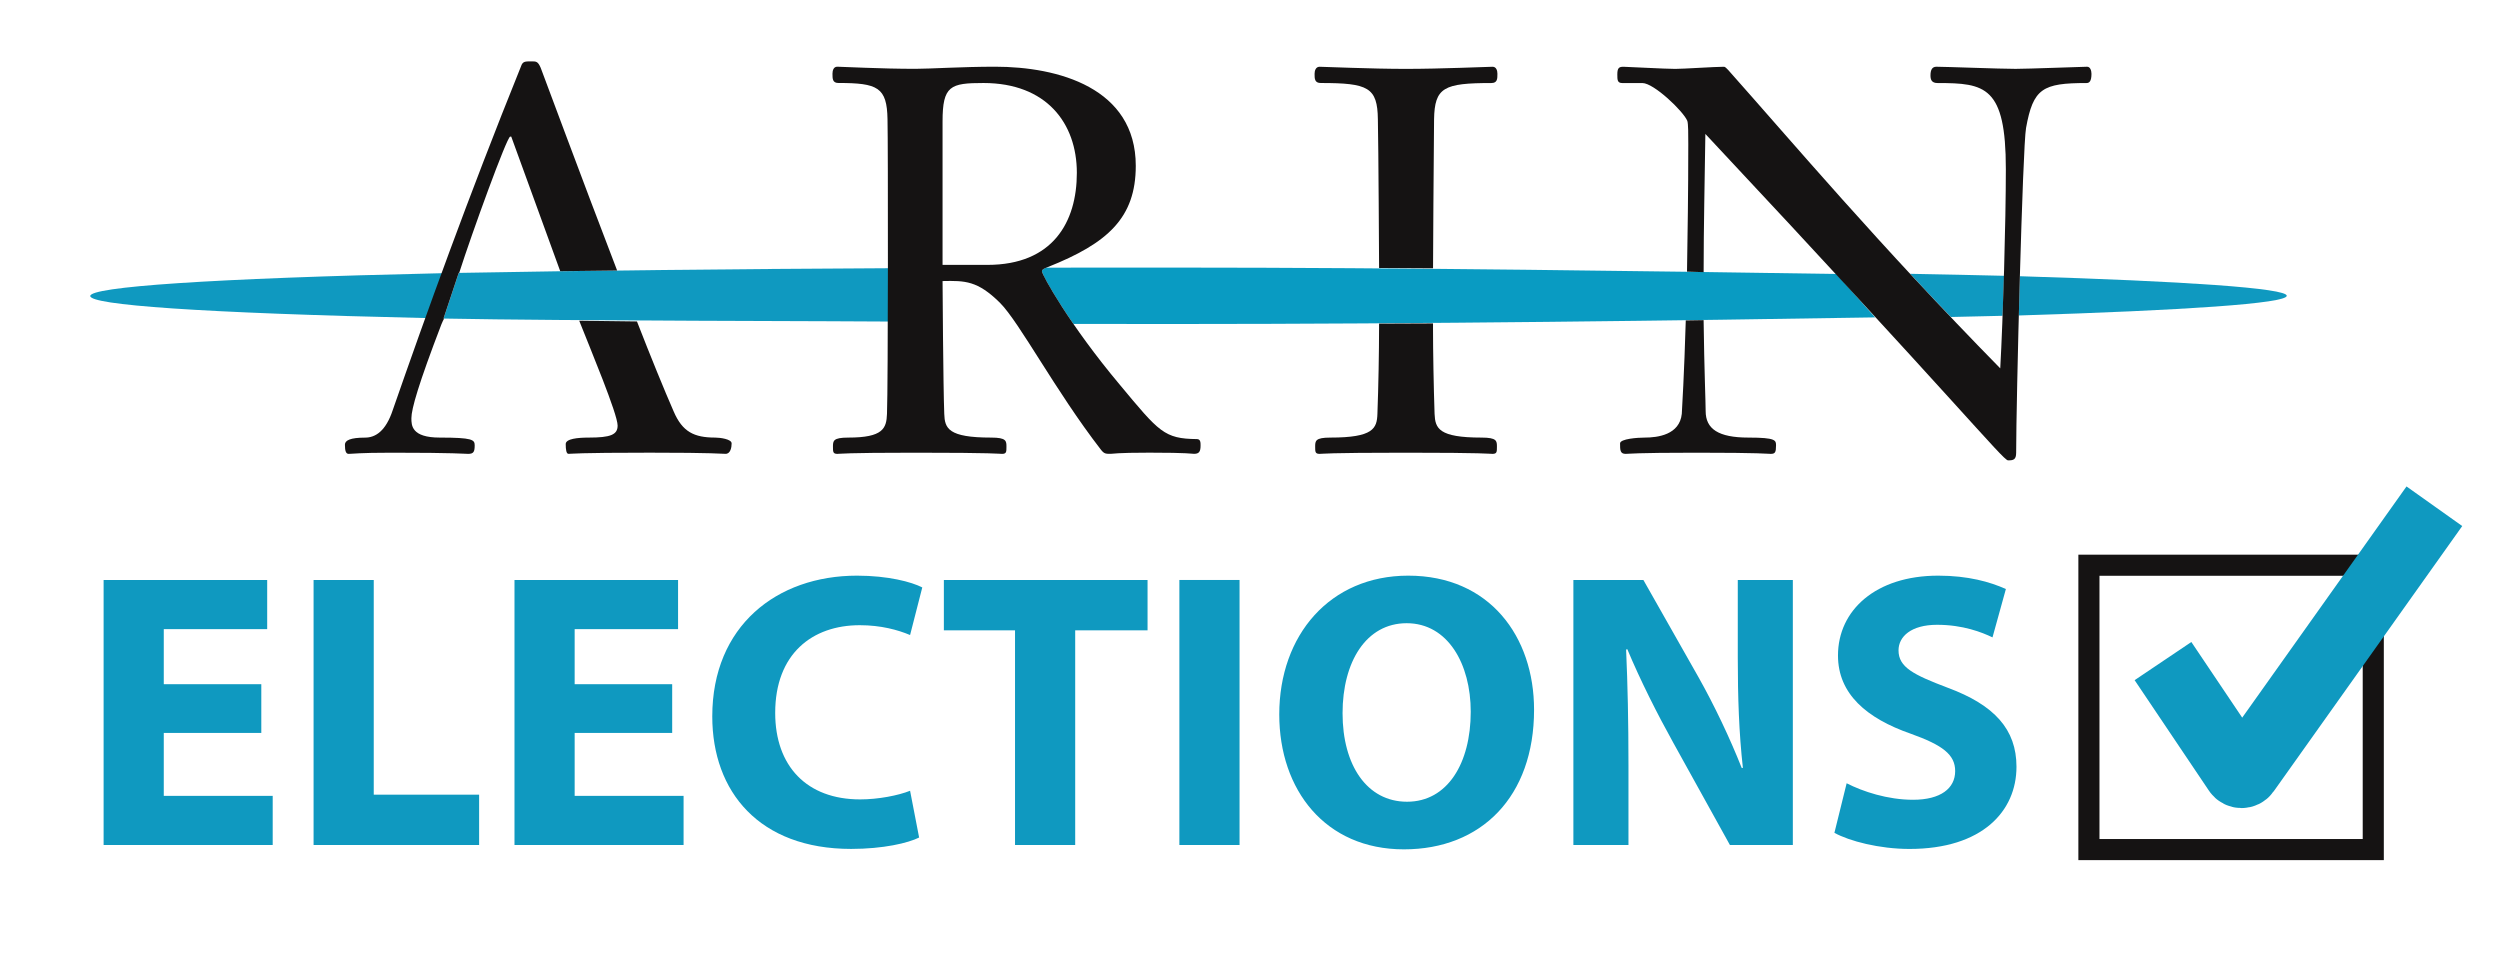 <?xml version="1.0" encoding="utf-8"?>
<!-- Generator: Adobe Illustrator 23.0.3, SVG Export Plug-In . SVG Version: 6.00 Build 0)  -->
<svg version="1.1" id="Layer_1" xmlns="http://www.w3.org/2000/svg" xmlns:xlink="http://www.w3.org/1999/xlink" x="0px" y="0px"
	 viewBox="0 0 880 335.46" style="enable-background:new 0 0 880 335.46;" xml:space="preserve">
<style type="text/css">
	.st0{fill:#0F99C0;}
	.st1{fill:#099BC2;}
	.st2{fill:#151313;}
	.st3{fill:none;stroke:#151313;stroke-width:7.428;stroke-miterlimit:10;}
	.st4{fill:none;stroke:#0F99C0;stroke-width:24.063;stroke-miterlimit:10;}
</style>
<g>
	<g>
		<g id="stripe_10_">
			<path class="st0" d="M672.39,96.38c4.57,4.92,9.33,10.03,14.31,15.2c6.21-0.11,12.38-0.26,18.2-0.42
				c0.19-4.5,0.36-9.26,0.52-14.08C694.96,96.84,683.97,96.58,672.39,96.38z"/>
			<path class="st0" d="M710.98,97.23c-0.13,4.58-0.25,9.2-0.35,13.82c58.5-1.82,94.31-4.23,94.31-6.94
				C804.94,101.44,769.27,98.99,710.98,97.23z"/>
			<path class="st0" d="M150.41,111.97c-80.72-1.81-118.64-4.65-118.64-7.78c0-3.18,41.03-6.18,124.12-8.03L150.41,111.97z"/>
			<path class="st0" d="M327.33,100.02l-14.53-5.61c-52.31,0.26-108.9,0.85-151.33,1.65l-5.35,16.07
				c43.54,0.86,137.02,0.84,170.06,1.12L327.33,100.02z"/>
			<path class="st1" d="M366.76,95.51c0,0.72,3.79,7.95,11.08,18.51c11.78,0.02,23.7,0.03,35.88,0.03
				c87.58,0,179.81-1.24,246.32-2.33L646.4,96.44c-63.46-0.97-151.74-2.25-232.68-2.25c-15.48,0-30.61,0-45.43,0.02
				C367.51,94.55,366.76,94.93,366.76,95.51z"/>
		</g>
		<g id="main_letters_10_">
			<g>
				<path class="st2" d="M154.8,154.03c-9.99,0-9.99-4.35-9.99-6.83c0-3.25,2.51-12.03,10.54-32.98c0.36-0.89,0.67-1.54,0.98-2.09
					c-0.08,0-0.18,0-0.22,0l5.35-16.07c0.06,0,0.11,0,0.17,0c4.47-13.98,16.82-47.97,17.95-47.97h0.38l17.24,47.37
					c6.59-0.1,13.25-0.15,20.03-0.24c-12.93-33.64-26.08-69.28-26.9-71.34c-0.98-2.28-1.57-2.28-3.26-2.28c-2.3,0-3.08,0-3.67,1.74
					c-18.61,46.09-33.4,87.26-45.13,120.95c-2.47,7.48-6.11,9.75-9.77,9.75c-5.18,0-7.09,0.97-7.09,2.48c0,2.28,0.38,3.24,1.31,3.24
					c1.54,0,3.49-0.41,15.17-0.41c22.87,0,25.38,0.41,26.91,0.41c1.91,0,2.29-0.75,2.29-3.02
					C167.08,154.78,166.32,154.03,154.8,154.03z"/>
				<path class="st2" d="M251.74,154.03c-7.48,0-11.52-2.07-14.57-9.11c-3.4-7.77-8-19.04-12.96-31.77
					c-6.9-0.06-13.66-0.16-20.33-0.26c4,10.12,13.52,32.83,13.52,36.91c0,3.24-2.5,4.23-10.2,4.23c-3.82,0-8.07,0.41-8.07,2.27
					c0,1.95,0.21,3.45,0.98,3.45c1.36,0,2.67-0.41,28.6-0.41c23.25,0,24.79,0.41,26.69,0.41c1.74,0,2.13-2.27,2.13-3.68
					C257.53,154.57,253.49,154.03,251.74,154.03z"/>
			</g>
			<path class="st2" d="M331.78,93.24V42.76c0-12.6,2.73-13.54,14.42-13.54c22.09,0,32.85,14.08,32.85,31.63
				c0,17.33-8.46,32.39-31.5,32.39H331.78z M312.22,145.68c-0.19,5.1-1.34,8.35-13.62,8.35c-5.4,0-5.4,1.18-5.4,3.25
				c0,1.73,0,2.48,1.53,2.48c1.36,0,2.13-0.41,27.47-0.41c28.42,0,29.19,0.41,30.55,0.41c1.52,0,1.52-0.75,1.52-2.48
				c0-2.07,0-3.25-5.4-3.25c-15.14,0-16.32-3.25-16.49-8.35c-0.38-9.54-0.6-46.75-0.6-46.75c7.91-0.16,12.3-0.16,20.19,7.64
				c6.88,6.87,19.59,31.09,35.52,51.68c1.16,1.5,1.7,1.5,3.45,1.5c0.93,0,1.91-0.41,13.64-0.41c13.98,0,14.76,0.41,15.72,0.41
				c1.75,0,2.3-0.75,2.3-2.92c0-1.08,0-2.27-1.31-2.27c-11.52-0.12-13.27-2.49-27.07-19.07c-17.87-21.28-27.46-38.83-27.46-39.98
				c0-0.75,1.15-1.13,2.08-1.51c21.11-8.39,30.95-17.33,30.95-35.64c0-27.43-27.29-34.88-49.56-34.88
				c-11.32,0-23.04,0.75-28.04,0.75c-12.08,0-25.9-0.75-27.47-0.75c-1.32,0-1.69,1.35-1.69,2.48c0,1.73,0,3.25,2.08,3.25
				c13.86,0,17.11,1.52,17.29,12.77C312.62,50.73,312.62,136.14,312.22,145.68z"/>
			<g>
				<path class="st2" d="M464.92,29.22c16.69,0,19.95,1.52,20.09,12.77c0.21,8.73,0.43,52.34,0.43,52.34
					c6.39,0.03,12.72,0.07,18.99,0.11c0,0,0.23-43.71,0.36-52.44c0.19-11.26,3.47-12.77,20.17-12.77c2.13,0,2.13-1.52,2.13-3.25
					c0-1.13-0.39-2.48-1.7-2.48c-1.51,0-18.23,0.75-30.56,0.75c-12.13,0-28.81-0.75-30.34-0.75c-1.33,0-1.76,1.35-1.76,2.48
					C462.73,27.7,462.73,29.22,464.92,29.22z"/>
				<path class="st2" d="M521.5,154.03c-15.13,0-16.31-3.25-16.53-8.35c-0.32-9.54-0.55-21.99-0.55-30.16v-1.68
					c-6.27,0.03-12.6,0.07-18.99,0.08v1.6c0,8.17-0.22,20.62-0.58,30.16c-0.17,5.1-1.38,8.35-16.56,8.35
					c-5.35,0-5.35,1.18-5.35,3.25c0,1.73,0,2.48,1.54,2.48c1.3,0,2.07-0.41,30.34-0.41c28.38,0,29.14,0.41,30.56,0.41
					c1.54,0,1.54-0.75,1.54-2.48C526.92,155.21,526.92,154.03,521.5,154.03z"/>
			</g>
			<g>
				<path class="st2" d="M615.44,154.03c-10.57,0-15.05-3.04-15.05-9.32c0-3.12-0.48-14.04-0.72-32.02
					c-2.08,0.03-4.09,0.07-6.28,0.1c-0.56,19.03-1.29,30.87-1.4,32.89c-0.78,7.36-8.42,8.35-13.1,8.35c-2.3,0-8.63,0.41-8.63,2.05
					c0,2.31,0,3.68,1.96,3.68c1.32,0,3.06-0.41,24.79-0.41c23.58,0,24.77,0.41,26.29,0.41c1.54,0,1.86-0.56,1.86-2.92
					C625.17,155,625.17,154.03,615.44,154.03z"/>
				<path class="st2" d="M734.66,23.49c-1.2,0-20.96,0.75-25.19,0.75c-5.38,0-24.71-0.75-27.86-0.75c-1.52,0-2.08,1.14-2.08,3.08
					c0,1.52,0.44,2.66,2.51,2.66c16.72,0,24.02,1.13,24.02,30.28c0,18.69-0.99,52.44-1.97,70.15
					c-43.01-43.82-73.36-79.85-95.76-105.02c-0.62-0.55-0.94-1.14-1.58-1.14c-3.07,0-14.22,0.75-17.06,0.75
					c-3.48,0-17.11-0.75-18.22-0.75c-1.54,0-2.17,0.37-2.17,2.69c0,1.91,0,3.04,1.73,3.04h7.09c4.03,0,14.4,9.9,15.82,13.32
					c0.34,0.98,0.34,4.76,0.34,8.18c0,16.7-0.24,32.05-0.45,44.89c1.9,0.02,3.97,0.15,5.85,0.17c0.01-16.02,0.39-32.61,0.61-48.65
					c88.64,94.67,104.79,114.91,106.54,114.91c1.88,0,2.86-0.22,2.86-2.7c0-18.1,2.28-107.64,3.48-114.31
					c2.51-13.92,5.79-15.81,21.3-15.81c0.96,0,1.73-0.6,1.73-3.25C736.19,24.83,735.77,23.49,734.66,23.49z"/>
			</g>
		</g>
	</g>
	<g>
		<rect x="735.3" y="198.96" class="st3" width="100.09" height="100.09"/>
		<path class="st4" d="M761.37,232.7l26.17,38.92c0.7,1.04,2.22,1.06,2.94,0.04l66.42-93.46"/>
		<g>
			<path class="st0" d="M91.98,257.99H57.65v22.15h38.34v17.3H36.47v-93.29h57.58v17.3h-36.4v19.38h34.33V257.99z"/>
			<path class="st0" d="M110.38,204.15h21.18v75.57h37.09v17.72h-58.27V204.15z"/>
			<path class="st0" d="M236.61,257.99h-34.33v22.15h38.34v17.3H181.1v-93.29h57.58v17.3h-36.4v19.38h34.33V257.99z"/>
			<path class="st0" d="M323.53,294.81c-3.88,1.94-12.6,4.01-23.95,4.01c-32.25,0-48.86-20.07-48.86-46.64
				c0-31.83,22.7-49.55,50.94-49.55c10.93,0,19.24,2.21,22.98,4.15l-4.29,16.75c-4.29-1.8-10.24-3.46-17.72-3.46
				c-16.75,0-29.76,10.1-29.76,30.87c0,18.69,11.07,30.45,29.9,30.45c6.37,0,13.43-1.38,17.58-3.04L323.53,294.81z"/>
			<path class="st0" d="M357.29,221.87h-25.05v-17.72h71.7v17.72h-25.47v75.57h-21.18V221.87z"/>
			<path class="st0" d="M436.32,204.15v93.29h-21.18v-93.29H436.32z"/>
			<path class="st0" d="M539.99,249.83c0,30.59-18.55,49.14-45.81,49.14c-27.68,0-43.88-20.9-43.88-47.48
				c0-27.96,17.86-48.86,45.4-48.86C524.35,202.63,539.99,224.08,539.99,249.83z M472.58,251.07c0,18.27,8.58,31.14,22.7,31.14
				c14.26,0,22.42-13.56,22.42-31.7c0-16.75-8.03-31.14-22.56-31.14C480.89,219.38,472.58,232.94,472.58,251.07z"/>
			<path class="st0" d="M553.83,297.44v-93.29h24.64l19.38,34.19c5.54,9.83,11.07,21.45,15.23,31.97h0.42
				c-1.38-12.32-1.8-24.91-1.8-38.89v-27.27h19.38v93.29h-22.15l-19.93-35.99c-5.54-9.97-11.63-22.01-16.19-32.94l-0.42,0.14
				c0.55,12.32,0.83,25.47,0.83,40.69v28.1H553.83z"/>
			<path class="st0" d="M650.02,275.71c5.67,2.91,14.4,5.81,23.39,5.81c9.69,0,14.81-4.01,14.81-10.1c0-5.81-4.43-9.14-15.64-13.15
				c-15.5-5.4-25.61-13.98-25.61-27.54c0-15.92,13.29-28.1,35.29-28.1c10.52,0,18.27,2.21,23.81,4.71l-4.71,17.02
				c-3.74-1.8-10.38-4.43-19.52-4.43c-9.13,0-13.56,4.15-13.56,9c0,5.95,5.26,8.58,17.3,13.15c16.47,6.09,24.22,14.67,24.22,27.82
				c0,15.64-12.04,28.93-37.65,28.93c-10.66,0-21.18-2.77-26.44-5.67L650.02,275.71z"/>
		</g>
	</g>
</g>
</svg>

